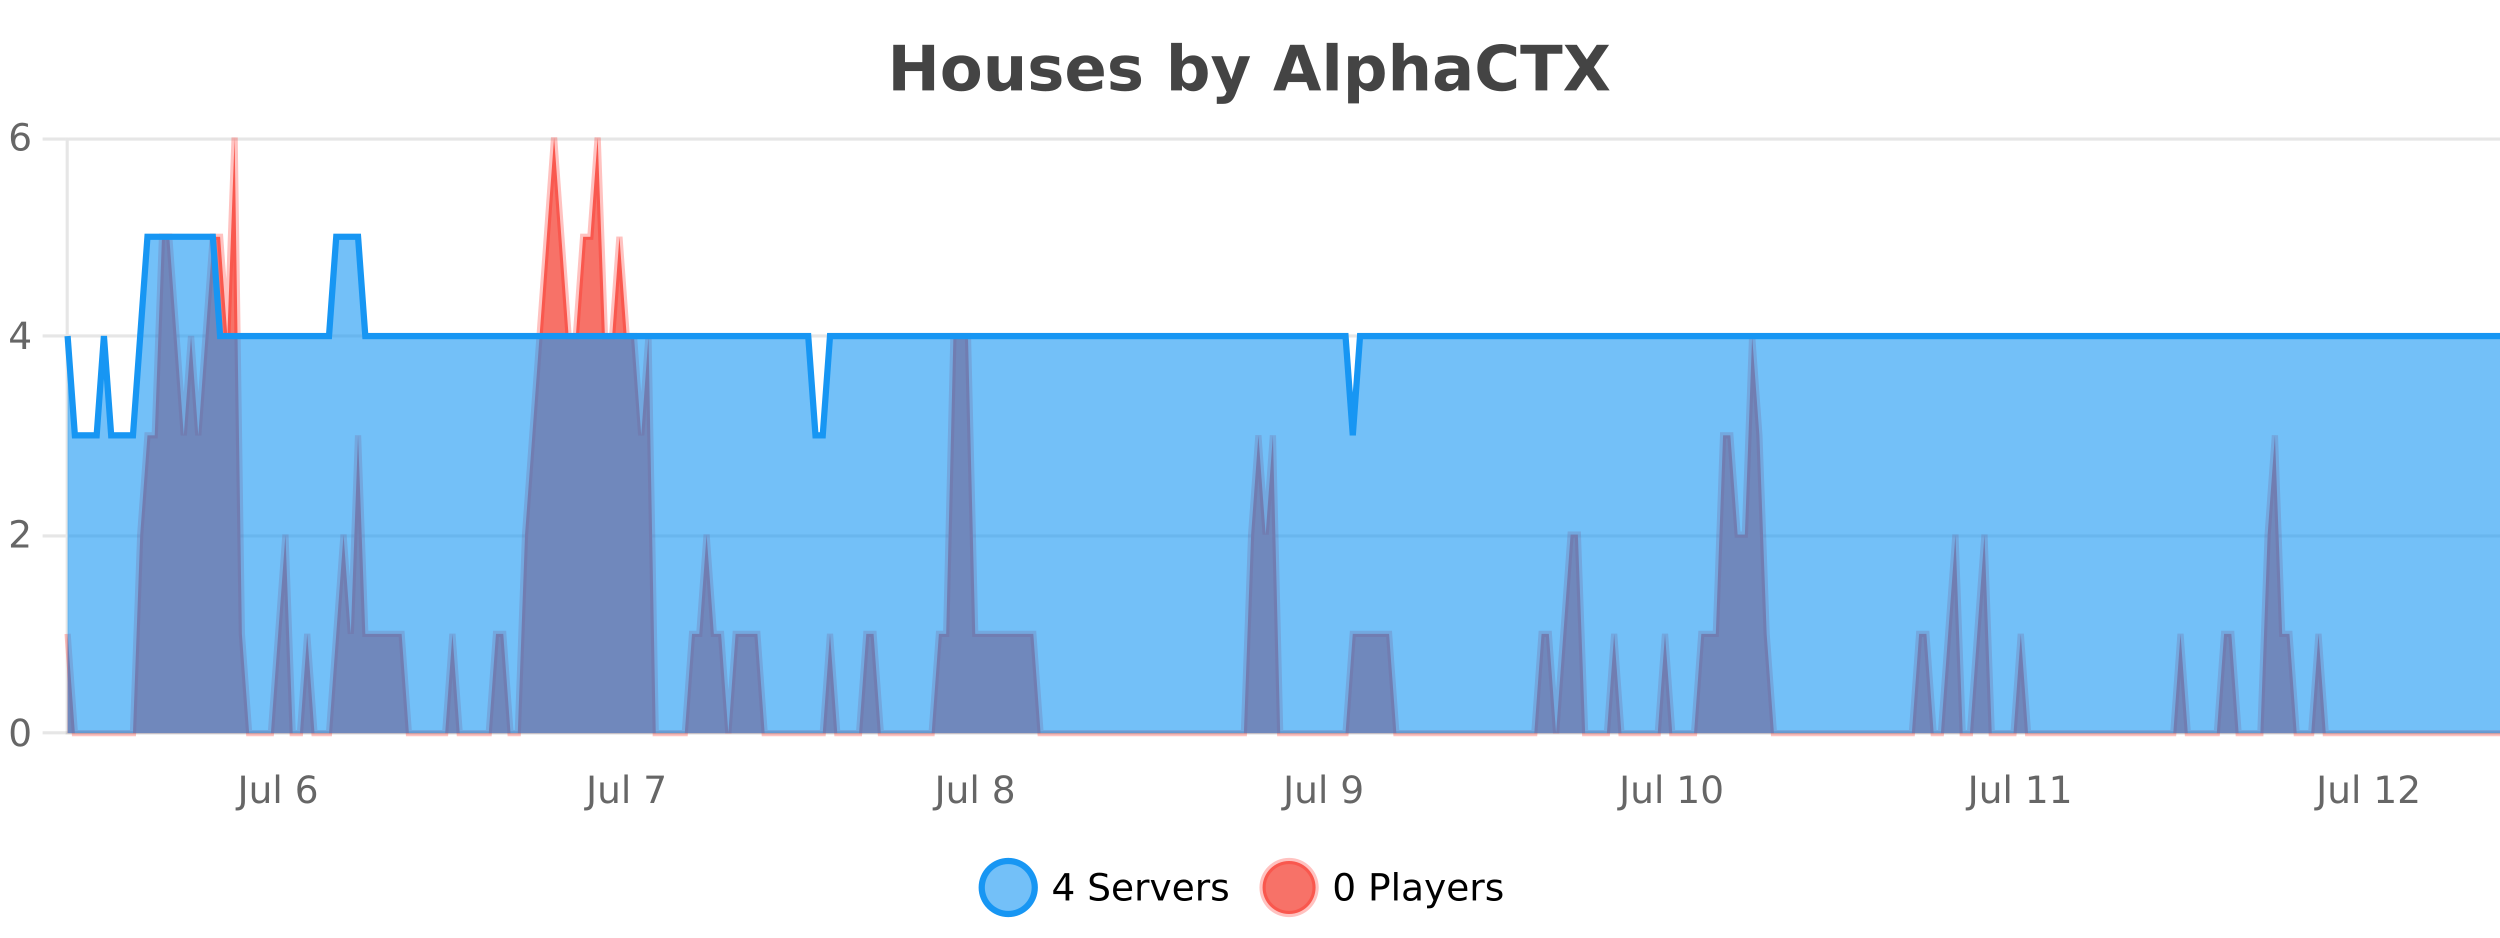 <?xml version="1.0" encoding="UTF-8"?>
<svg xmlns="http://www.w3.org/2000/svg" xmlns:xlink="http://www.w3.org/1999/xlink" width="800pt" height="300pt" viewBox="0 0 800 300" version="1.1">
<defs>
<clipPath id="clip1">
  <path d="M 285 263 L 360 263 L 360 300 L 285 300 Z M 285 263 "/>
</clipPath>
<clipPath id="clip2">
  <path d="M 375 263 L 450 263 L 450 300 L 375 300 Z M 375 263 "/>
</clipPath>
<clipPath id="clip3">
  <path d="M 21.633 44 L 800 44 L 800 234.602 L 21.633 234.602 Z M 21.633 44 "/>
</clipPath>
<clipPath id="clip4">
  <path d="M 20.633 43 L 800 43 L 800 235.602 L 20.633 235.602 Z M 20.633 43 "/>
</clipPath>
<clipPath id="clip5">
  <path d="M 21.633 75 L 800 75 L 800 234.602 L 21.633 234.602 Z M 21.633 75 "/>
</clipPath>
<clipPath id="clip6">
  <path d="M 20.633 47 L 800 47 L 800 168 L 20.633 168 Z M 20.633 47 "/>
</clipPath>
</defs>
<g id="surface2910921">
<rect x="0" y="0" width="800" height="300" style="fill:rgb(100%,100%,100%);fill-opacity:1;stroke:none;"/>
<path style="fill:none;stroke-width:1;stroke-linecap:butt;stroke-linejoin:miter;stroke:rgb(0%,0%,0%);stroke-opacity:0.098;stroke-miterlimit:10;" d="M 22 234.5 L 800 234.5 "/>
<path style="fill:none;stroke-width:1;stroke-linecap:butt;stroke-linejoin:miter;stroke:rgb(0%,0%,0%);stroke-opacity:0.098;stroke-miterlimit:10;" d="M 13.633 234.5 L 21 234.5 "/>
<path style="fill:none;stroke-width:1;stroke-linecap:butt;stroke-linejoin:miter;stroke:rgb(0%,0%,0%);stroke-opacity:0.098;stroke-miterlimit:10;" d="M 22 171.5 L 800 171.5 "/>
<path style="fill:none;stroke-width:1;stroke-linecap:butt;stroke-linejoin:miter;stroke:rgb(0%,0%,0%);stroke-opacity:0.098;stroke-miterlimit:10;" d="M 13.633 171.5 L 21 171.5 "/>
<path style="fill:none;stroke-width:1;stroke-linecap:butt;stroke-linejoin:miter;stroke:rgb(0%,0%,0%);stroke-opacity:0.098;stroke-miterlimit:10;" d="M 22 107.5 L 800 107.5 "/>
<path style="fill:none;stroke-width:1;stroke-linecap:butt;stroke-linejoin:miter;stroke:rgb(0%,0%,0%);stroke-opacity:0.098;stroke-miterlimit:10;" d="M 13.633 107.5 L 21 107.5 "/>
<path style="fill:none;stroke-width:1;stroke-linecap:butt;stroke-linejoin:miter;stroke:rgb(0%,0%,0%);stroke-opacity:0.098;stroke-miterlimit:10;" d="M 22 44.5 L 800 44.5 "/>
<path style="fill:none;stroke-width:1;stroke-linecap:butt;stroke-linejoin:miter;stroke:rgb(0%,0%,0%);stroke-opacity:0.098;stroke-miterlimit:10;" d="M 13.633 44.5 L 21 44.5 "/>
<path style=" stroke:none;fill-rule:nonzero;fill:rgb(9.02%,58.824%,95.294%);fill-opacity:0.6;" d="M 331.121 284 C 331.121 288.688 327.324 292.484 322.637 292.484 C 317.953 292.484 314.152 288.688 314.152 284 C 314.152 279.312 317.953 275.516 322.637 275.516 C 327.324 275.516 331.121 279.312 331.121 284 Z M 331.121 284 "/>
<g clip-path="url(#clip1)" clip-rule="nonzero">
<path style="fill:none;stroke-width:2;stroke-linecap:butt;stroke-linejoin:miter;stroke:rgb(9.02%,58.824%,95.294%);stroke-opacity:1;stroke-miterlimit:10;" d="M 331.121 284 C 331.121 288.688 327.324 292.484 322.637 292.484 C 317.953 292.484 314.152 288.688 314.152 284 C 314.152 279.312 317.953 275.516 322.637 275.516 C 327.324 275.516 331.121 279.312 331.121 284 Z M 331.121 284 "/>
</g>
<path style=" stroke:none;fill-rule:nonzero;fill:rgb(0%,0%,0%);fill-opacity:1;" d="M 340.984 280.438 L 338 285.109 L 340.984 285.109 Z M 340.672 279.406 L 342.172 279.406 L 342.172 285.109 L 343.422 285.109 L 343.422 286.094 L 342.172 286.094 L 342.172 288.156 L 340.984 288.156 L 340.984 286.094 L 337.047 286.094 L 337.047 284.953 Z M 354.32 279.688 L 354.32 280.844 C 353.871 280.637 353.445 280.48 353.039 280.375 C 352.641 280.262 352.262 280.203 351.898 280.203 C 351.25 280.203 350.75 280.328 350.398 280.578 C 350.055 280.828 349.883 281.188 349.883 281.656 C 349.883 282.043 349.996 282.336 350.227 282.531 C 350.453 282.73 350.898 282.887 351.555 283 L 352.258 283.156 C 353.141 283.324 353.793 283.621 354.211 284.047 C 354.637 284.465 354.852 285.027 354.852 285.734 C 354.852 286.59 354.562 287.234 353.992 287.672 C 353.43 288.109 352.594 288.328 351.492 288.328 C 351.086 288.328 350.648 288.281 350.18 288.188 C 349.711 288.094 349.227 287.953 348.727 287.766 L 348.727 286.547 C 349.203 286.82 349.672 287.023 350.133 287.156 C 350.602 287.293 351.055 287.359 351.492 287.359 C 352.168 287.359 352.688 287.23 353.055 286.969 C 353.43 286.699 353.617 286.32 353.617 285.828 C 353.617 285.402 353.48 285.07 353.211 284.828 C 352.949 284.578 352.516 284.398 351.914 284.281 L 351.195 284.141 C 350.309 283.965 349.668 283.688 349.273 283.312 C 348.887 282.938 348.695 282.418 348.695 281.75 C 348.695 280.969 348.965 280.359 349.508 279.922 C 350.047 279.477 350.797 279.25 351.758 279.25 C 352.172 279.25 352.59 279.289 353.008 279.359 C 353.434 279.434 353.871 279.543 354.32 279.688 Z M 362.266 284.609 L 362.266 285.125 L 357.297 285.125 C 357.348 285.875 357.57 286.445 357.969 286.828 C 358.375 287.215 358.93 287.406 359.641 287.406 C 360.055 287.406 360.457 287.359 360.844 287.266 C 361.238 287.164 361.629 287.008 362.016 286.797 L 362.016 287.828 C 361.617 287.984 361.219 288.105 360.812 288.188 C 360.406 288.281 359.992 288.328 359.578 288.328 C 358.535 288.328 357.707 288.027 357.094 287.422 C 356.477 286.809 356.172 285.98 356.172 284.938 C 356.172 283.867 356.461 283.016 357.047 282.391 C 357.629 281.758 358.41 281.438 359.391 281.438 C 360.273 281.438 360.973 281.727 361.484 282.297 C 362.004 282.859 362.266 283.633 362.266 284.609 Z M 361.188 284.281 C 361.176 283.699 361.008 283.23 360.688 282.875 C 360.363 282.523 359.938 282.344 359.406 282.344 C 358.801 282.344 358.316 282.516 357.953 282.859 C 357.598 283.203 357.395 283.684 357.344 284.297 Z M 367.836 282.594 C 367.711 282.531 367.574 282.484 367.43 282.453 C 367.293 282.414 367.137 282.391 366.961 282.391 C 366.355 282.391 365.887 282.59 365.555 282.984 C 365.23 283.383 365.07 283.953 365.07 284.703 L 365.07 288.156 L 363.992 288.156 L 363.992 281.594 L 365.07 281.594 L 365.07 282.609 C 365.297 282.215 365.594 281.922 365.961 281.734 C 366.324 281.539 366.766 281.438 367.289 281.438 C 367.359 281.438 367.438 281.445 367.523 281.453 C 367.617 281.465 367.715 281.48 367.82 281.5 Z M 368.195 281.594 L 369.336 281.594 L 371.383 287.094 L 373.445 281.594 L 374.586 281.594 L 372.117 288.156 L 370.648 288.156 Z M 381.688 284.609 L 381.688 285.125 L 376.719 285.125 C 376.77 285.875 376.992 286.445 377.391 286.828 C 377.797 287.215 378.352 287.406 379.062 287.406 C 379.477 287.406 379.879 287.359 380.266 287.266 C 380.66 287.164 381.051 287.008 381.438 286.797 L 381.438 287.828 C 381.039 287.984 380.641 288.105 380.234 288.188 C 379.828 288.281 379.414 288.328 379 288.328 C 377.957 288.328 377.129 288.027 376.516 287.422 C 375.898 286.809 375.594 285.98 375.594 284.938 C 375.594 283.867 375.883 283.016 376.469 282.391 C 377.051 281.758 377.832 281.438 378.812 281.438 C 379.695 281.438 380.395 281.727 380.906 282.297 C 381.426 282.859 381.688 283.633 381.688 284.609 Z M 380.609 284.281 C 380.598 283.699 380.43 283.23 380.109 282.875 C 379.785 282.523 379.359 282.344 378.828 282.344 C 378.223 282.344 377.738 282.516 377.375 282.859 C 377.02 283.203 376.816 283.684 376.766 284.297 Z M 387.258 282.594 C 387.133 282.531 386.996 282.484 386.852 282.453 C 386.715 282.414 386.559 282.391 386.383 282.391 C 385.777 282.391 385.309 282.59 384.977 282.984 C 384.652 283.383 384.492 283.953 384.492 284.703 L 384.492 288.156 L 383.414 288.156 L 383.414 281.594 L 384.492 281.594 L 384.492 282.609 C 384.719 282.215 385.016 281.922 385.383 281.734 C 385.746 281.539 386.188 281.438 386.711 281.438 C 386.781 281.438 386.859 281.445 386.945 281.453 C 387.039 281.465 387.137 281.48 387.242 281.5 Z M 392.562 281.781 L 392.562 282.812 C 392.258 282.656 391.941 282.543 391.609 282.469 C 391.285 282.387 390.945 282.344 390.594 282.344 C 390.062 282.344 389.66 282.43 389.391 282.594 C 389.117 282.75 388.984 282.996 388.984 283.328 C 388.984 283.578 389.078 283.777 389.266 283.922 C 389.461 284.059 389.852 284.188 390.438 284.312 L 390.797 284.406 C 391.566 284.562 392.113 284.793 392.438 285.094 C 392.758 285.398 392.922 285.812 392.922 286.344 C 392.922 286.961 392.676 287.445 392.188 287.797 C 391.707 288.152 391.047 288.328 390.203 288.328 C 389.848 288.328 389.477 288.289 389.094 288.219 C 388.719 288.156 388.32 288.059 387.906 287.922 L 387.906 286.797 C 388.301 287.008 388.691 287.164 389.078 287.266 C 389.461 287.371 389.848 287.422 390.234 287.422 C 390.734 287.422 391.117 287.34 391.391 287.172 C 391.672 286.996 391.812 286.746 391.812 286.422 C 391.812 286.133 391.711 285.906 391.516 285.75 C 391.316 285.594 390.883 285.445 390.219 285.297 L 389.844 285.219 C 389.176 285.074 388.691 284.855 388.391 284.562 C 388.098 284.273 387.953 283.875 387.953 283.375 C 387.953 282.75 388.172 282.273 388.609 281.938 C 389.047 281.605 389.664 281.438 390.469 281.438 C 390.863 281.438 391.238 281.469 391.594 281.531 C 391.945 281.586 392.27 281.668 392.562 281.781 Z M 332.637 277.016 "/>
<path style=" stroke:none;fill-rule:nonzero;fill:rgb(96.863%,44.706%,40.784%);fill-opacity:1;" d="M 420.988 284 C 420.988 288.688 417.191 292.484 412.504 292.484 C 407.82 292.484 404.02 288.688 404.02 284 C 404.02 279.312 407.82 275.516 412.504 275.516 C 417.191 275.516 420.988 279.312 420.988 284 Z M 420.988 284 "/>
<g clip-path="url(#clip2)" clip-rule="nonzero">
<path style="fill:none;stroke-width:2;stroke-linecap:butt;stroke-linejoin:miter;stroke:rgb(100%,4.706%,0%);stroke-opacity:0.247;stroke-miterlimit:10;" d="M 420.988 284 C 420.988 288.688 417.191 292.484 412.504 292.484 C 407.82 292.484 404.02 288.688 404.02 284 C 404.02 279.312 407.82 275.516 412.504 275.516 C 417.191 275.516 420.988 279.312 420.988 284 Z M 420.988 284 "/>
</g>
<path style=" stroke:none;fill-rule:nonzero;fill:rgb(0%,0%,0%);fill-opacity:1;" d="M 430.133 280.188 C 429.527 280.188 429.07 280.492 428.758 281.094 C 428.453 281.688 428.305 282.59 428.305 283.797 C 428.305 284.996 428.453 285.898 428.758 286.5 C 429.07 287.094 429.527 287.391 430.133 287.391 C 430.746 287.391 431.203 287.094 431.508 286.5 C 431.82 285.898 431.977 284.996 431.977 283.797 C 431.977 282.59 431.82 281.688 431.508 281.094 C 431.203 280.492 430.746 280.188 430.133 280.188 Z M 430.133 279.25 C 431.109 279.25 431.859 279.641 432.383 280.422 C 432.902 281.195 433.164 282.32 433.164 283.797 C 433.164 285.266 432.902 286.391 432.383 287.172 C 431.859 287.945 431.109 288.328 430.133 288.328 C 429.152 288.328 428.402 287.945 427.883 287.172 C 427.371 286.391 427.117 285.266 427.117 283.797 C 427.117 282.32 427.371 281.195 427.883 280.422 C 428.402 279.641 429.152 279.25 430.133 279.25 Z M 440.125 280.375 L 440.125 283.672 L 441.609 283.672 C 442.16 283.672 442.586 283.531 442.891 283.25 C 443.191 282.961 443.344 282.547 443.344 282.016 C 443.344 281.496 443.191 281.094 442.891 280.812 C 442.586 280.523 442.16 280.375 441.609 280.375 Z M 438.938 279.406 L 441.609 279.406 C 442.598 279.406 443.344 279.633 443.844 280.078 C 444.344 280.516 444.594 281.164 444.594 282.016 C 444.594 282.883 444.344 283.539 443.844 283.984 C 443.344 284.422 442.598 284.641 441.609 284.641 L 440.125 284.641 L 440.125 288.156 L 438.938 288.156 Z M 446.129 279.031 L 447.207 279.031 L 447.207 288.156 L 446.129 288.156 Z M 452.445 284.859 C 451.578 284.859 450.977 284.961 450.633 285.156 C 450.297 285.355 450.133 285.695 450.133 286.172 C 450.133 286.559 450.258 286.867 450.508 287.094 C 450.766 287.312 451.109 287.422 451.539 287.422 C 452.141 287.422 452.621 287.215 452.977 286.797 C 453.34 286.371 453.523 285.805 453.523 285.094 L 453.523 284.859 Z M 454.602 284.406 L 454.602 288.156 L 453.523 288.156 L 453.523 287.156 C 453.273 287.555 452.965 287.852 452.602 288.047 C 452.234 288.234 451.789 288.328 451.258 288.328 C 450.578 288.328 450.043 288.141 449.648 287.766 C 449.25 287.383 449.055 286.875 449.055 286.25 C 449.055 285.512 449.297 284.953 449.789 284.578 C 450.289 284.203 451.027 284.016 452.008 284.016 L 453.523 284.016 L 453.523 283.906 C 453.523 283.406 453.355 283.023 453.023 282.75 C 452.699 282.48 452.246 282.344 451.664 282.344 C 451.289 282.344 450.918 282.391 450.555 282.484 C 450.199 282.578 449.859 282.715 449.539 282.891 L 449.539 281.891 C 449.934 281.734 450.312 281.621 450.68 281.547 C 451.055 281.477 451.418 281.438 451.773 281.438 C 452.719 281.438 453.43 281.684 453.898 282.172 C 454.367 282.664 454.602 283.406 454.602 284.406 Z M 459.551 288.766 C 459.246 289.547 458.949 290.055 458.66 290.297 C 458.367 290.535 457.98 290.656 457.504 290.656 L 456.645 290.656 L 456.645 289.75 L 457.27 289.75 C 457.57 289.75 457.801 289.676 457.957 289.531 C 458.121 289.395 458.305 289.066 458.504 288.547 L 458.707 288.047 L 456.051 281.594 L 457.191 281.594 L 459.238 286.719 L 461.301 281.594 L 462.441 281.594 Z M 469.543 284.609 L 469.543 285.125 L 464.574 285.125 C 464.625 285.875 464.848 286.445 465.246 286.828 C 465.652 287.215 466.207 287.406 466.918 287.406 C 467.332 287.406 467.734 287.359 468.121 287.266 C 468.516 287.164 468.906 287.008 469.293 286.797 L 469.293 287.828 C 468.895 287.984 468.496 288.105 468.09 288.188 C 467.684 288.281 467.27 288.328 466.855 288.328 C 465.812 288.328 464.984 288.027 464.371 287.422 C 463.754 286.809 463.449 285.98 463.449 284.938 C 463.449 283.867 463.738 283.016 464.324 282.391 C 464.906 281.758 465.688 281.438 466.668 281.438 C 467.551 281.438 468.25 281.727 468.762 282.297 C 469.281 282.859 469.543 283.633 469.543 284.609 Z M 468.465 284.281 C 468.453 283.699 468.285 283.23 467.965 282.875 C 467.641 282.523 467.215 282.344 466.684 282.344 C 466.078 282.344 465.594 282.516 465.23 282.859 C 464.875 283.203 464.672 283.684 464.621 284.297 Z M 475.113 282.594 C 474.988 282.531 474.852 282.484 474.707 282.453 C 474.57 282.414 474.414 282.391 474.238 282.391 C 473.633 282.391 473.164 282.59 472.832 282.984 C 472.508 283.383 472.348 283.953 472.348 284.703 L 472.348 288.156 L 471.27 288.156 L 471.27 281.594 L 472.348 281.594 L 472.348 282.609 C 472.574 282.215 472.871 281.922 473.238 281.734 C 473.602 281.539 474.043 281.438 474.566 281.438 C 474.637 281.438 474.715 281.445 474.801 281.453 C 474.895 281.465 474.992 281.48 475.098 281.5 Z M 480.422 281.781 L 480.422 282.812 C 480.117 282.656 479.801 282.543 479.469 282.469 C 479.145 282.387 478.805 282.344 478.453 282.344 C 477.922 282.344 477.52 282.43 477.25 282.594 C 476.977 282.75 476.844 282.996 476.844 283.328 C 476.844 283.578 476.938 283.777 477.125 283.922 C 477.32 284.059 477.711 284.188 478.297 284.312 L 478.656 284.406 C 479.426 284.562 479.973 284.793 480.297 285.094 C 480.617 285.398 480.781 285.812 480.781 286.344 C 480.781 286.961 480.535 287.445 480.047 287.797 C 479.566 288.152 478.906 288.328 478.062 288.328 C 477.707 288.328 477.336 288.289 476.953 288.219 C 476.578 288.156 476.18 288.059 475.766 287.922 L 475.766 286.797 C 476.16 287.008 476.551 287.164 476.938 287.266 C 477.32 287.371 477.707 287.422 478.094 287.422 C 478.594 287.422 478.977 287.34 479.25 287.172 C 479.531 286.996 479.672 286.746 479.672 286.422 C 479.672 286.133 479.57 285.906 479.375 285.75 C 479.176 285.594 478.742 285.445 478.078 285.297 L 477.703 285.219 C 477.035 285.074 476.551 284.855 476.25 284.562 C 475.957 284.273 475.812 283.875 475.812 283.375 C 475.812 282.75 476.031 282.273 476.469 281.938 C 476.906 281.605 477.523 281.438 478.328 281.438 C 478.723 281.438 479.098 281.469 479.453 281.531 C 479.805 281.586 480.129 281.668 480.422 281.781 Z M 422.504 277.016 "/>
<path style=" stroke:none;fill-rule:nonzero;fill:rgb(26.667%,26.667%,26.667%);fill-opacity:1;" d="M 285.844 14.344 L 289.594 14.344 L 289.594 19.891 L 295.141 19.891 L 295.141 14.344 L 298.906 14.344 L 298.906 28.922 L 295.141 28.922 L 295.141 22.734 L 289.594 22.734 L 289.594 28.922 L 285.844 28.922 Z M 307.629 20.219 C 306.848 20.219 306.254 20.5 305.848 21.062 C 305.441 21.617 305.238 22.418 305.238 23.469 C 305.238 24.512 305.441 25.312 305.848 25.875 C 306.254 26.43 306.848 26.703 307.629 26.703 C 308.387 26.703 308.965 26.43 309.363 25.875 C 309.77 25.312 309.973 24.512 309.973 23.469 C 309.973 22.418 309.77 21.617 309.363 21.062 C 308.965 20.5 308.387 20.219 307.629 20.219 Z M 307.629 17.719 C 309.504 17.719 310.965 18.23 312.02 19.25 C 313.082 20.262 313.613 21.668 313.613 23.469 C 313.613 25.262 313.082 26.668 312.02 27.688 C 310.965 28.699 309.504 29.203 307.629 29.203 C 305.73 29.203 304.254 28.699 303.191 27.688 C 302.129 26.668 301.598 25.262 301.598 23.469 C 301.598 21.668 302.129 20.262 303.191 19.25 C 304.254 18.23 305.73 17.719 307.629 17.719 Z M 316.039 24.656 L 316.039 17.984 L 319.555 17.984 L 319.555 19.078 C 319.555 19.672 319.547 20.418 319.539 21.312 C 319.539 22.211 319.539 22.805 319.539 23.094 C 319.539 23.98 319.559 24.617 319.602 25 C 319.652 25.387 319.73 25.668 319.836 25.844 C 319.98 26.074 320.168 26.25 320.398 26.375 C 320.625 26.5 320.891 26.562 321.195 26.562 C 321.922 26.562 322.496 26.281 322.914 25.719 C 323.328 25.156 323.539 24.383 323.539 23.391 L 323.539 17.984 L 327.039 17.984 L 327.039 28.922 L 323.539 28.922 L 323.539 27.344 C 323.008 27.98 322.445 28.449 321.852 28.75 C 321.266 29.051 320.621 29.203 319.914 29.203 C 318.652 29.203 317.688 28.82 317.023 28.047 C 316.367 27.266 316.039 26.137 316.039 24.656 Z M 338.938 18.328 L 338.938 20.984 C 338.195 20.672 337.477 20.438 336.781 20.281 C 336.082 20.125 335.422 20.047 334.797 20.047 C 334.141 20.047 333.648 20.133 333.328 20.297 C 333.004 20.465 332.844 20.719 332.844 21.062 C 332.844 21.344 332.961 21.559 333.203 21.703 C 333.453 21.852 333.891 21.961 334.516 22.031 L 335.141 22.125 C 336.93 22.355 338.133 22.73 338.75 23.25 C 339.363 23.773 339.672 24.59 339.672 25.703 C 339.672 26.871 339.238 27.746 338.375 28.328 C 337.52 28.914 336.242 29.203 334.547 29.203 C 333.816 29.203 333.066 29.145 332.297 29.031 C 331.523 28.918 330.734 28.746 329.922 28.516 L 329.922 25.859 C 330.617 26.203 331.332 26.461 332.062 26.625 C 332.789 26.793 333.535 26.875 334.297 26.875 C 334.984 26.875 335.5 26.781 335.844 26.594 C 336.188 26.406 336.359 26.125 336.359 25.75 C 336.359 25.438 336.238 25.211 336 25.062 C 335.758 24.906 335.285 24.789 334.578 24.703 L 333.969 24.625 C 332.406 24.43 331.312 24.07 330.688 23.547 C 330.062 23.016 329.75 22.215 329.75 21.141 C 329.75 19.984 330.145 19.125 330.938 18.562 C 331.738 18 332.957 17.719 334.594 17.719 C 335.238 17.719 335.914 17.773 336.625 17.875 C 337.332 17.969 338.102 18.121 338.938 18.328 Z M 353.215 23.422 L 353.215 24.422 L 345.043 24.422 C 345.125 25.246 345.422 25.859 345.934 26.266 C 346.441 26.672 347.152 26.875 348.059 26.875 C 348.797 26.875 349.551 26.766 350.324 26.547 C 351.094 26.328 351.887 26 352.699 25.562 L 352.699 28.25 C 351.875 28.562 351.047 28.797 350.215 28.953 C 349.391 29.117 348.566 29.203 347.746 29.203 C 345.766 29.203 344.223 28.703 343.121 27.703 C 342.027 26.695 341.48 25.281 341.48 23.469 C 341.48 21.68 342.016 20.273 343.09 19.25 C 344.172 18.23 345.656 17.719 347.543 17.719 C 349.262 17.719 350.637 18.242 351.668 19.281 C 352.699 20.312 353.215 21.695 353.215 23.422 Z M 349.621 22.266 C 349.621 21.602 349.426 21.062 349.043 20.656 C 348.656 20.25 348.152 20.047 347.527 20.047 C 346.848 20.047 346.297 20.242 345.871 20.625 C 345.453 21 345.191 21.547 345.09 22.266 Z M 364.406 18.328 L 364.406 20.984 C 363.664 20.672 362.945 20.438 362.25 20.281 C 361.551 20.125 360.891 20.047 360.266 20.047 C 359.609 20.047 359.117 20.133 358.797 20.297 C 358.473 20.465 358.312 20.719 358.312 21.062 C 358.312 21.344 358.43 21.559 358.672 21.703 C 358.922 21.852 359.359 21.961 359.984 22.031 L 360.609 22.125 C 362.398 22.355 363.602 22.73 364.219 23.25 C 364.832 23.773 365.141 24.59 365.141 25.703 C 365.141 26.871 364.707 27.746 363.844 28.328 C 362.988 28.914 361.711 29.203 360.016 29.203 C 359.285 29.203 358.535 29.145 357.766 29.031 C 356.992 28.918 356.203 28.746 355.391 28.516 L 355.391 25.859 C 356.086 26.203 356.801 26.461 357.531 26.625 C 358.258 26.793 359.004 26.875 359.766 26.875 C 360.453 26.875 360.969 26.781 361.312 26.594 C 361.656 26.406 361.828 26.125 361.828 25.75 C 361.828 25.438 361.707 25.211 361.469 25.062 C 361.227 24.906 360.754 24.789 360.047 24.703 L 359.438 24.625 C 357.875 24.43 356.781 24.07 356.156 23.547 C 355.531 23.016 355.219 22.215 355.219 21.141 C 355.219 19.984 355.613 19.125 356.406 18.562 C 357.207 18 358.426 17.719 360.062 17.719 C 360.707 17.719 361.383 17.773 362.094 17.875 C 362.801 17.969 363.57 18.121 364.406 18.328 Z M 380.555 26.672 C 381.305 26.672 381.875 26.402 382.273 25.859 C 382.668 25.309 382.867 24.512 382.867 23.469 C 382.867 22.43 382.668 21.637 382.273 21.094 C 381.875 20.543 381.305 20.266 380.555 20.266 C 379.805 20.266 379.227 20.543 378.82 21.094 C 378.422 21.637 378.227 22.43 378.227 23.469 C 378.227 24.5 378.422 25.293 378.82 25.844 C 379.227 26.398 379.805 26.672 380.555 26.672 Z M 378.227 19.578 C 378.715 18.945 379.25 18.477 379.836 18.172 C 380.418 17.871 381.09 17.719 381.852 17.719 C 383.203 17.719 384.312 18.258 385.18 19.328 C 386.043 20.402 386.477 21.781 386.477 23.469 C 386.477 25.148 386.043 26.523 385.18 27.594 C 384.312 28.668 383.203 29.203 381.852 29.203 C 381.09 29.203 380.418 29.051 379.836 28.75 C 379.25 28.449 378.715 27.98 378.227 27.344 L 378.227 28.922 L 374.742 28.922 L 374.742 13.719 L 378.227 13.719 Z M 387.617 17.984 L 391.102 17.984 L 394.055 25.406 L 396.555 17.984 L 400.039 17.984 L 395.445 29.953 C 394.984 31.172 394.445 32.02 393.82 32.5 C 393.203 32.988 392.398 33.234 391.398 33.234 L 389.367 33.234 L 389.367 30.938 L 390.461 30.938 C 391.055 30.938 391.484 30.844 391.758 30.656 C 392.027 30.469 392.234 30.129 392.383 29.641 L 392.492 29.344 Z M 418.055 26.266 L 412.18 26.266 L 411.242 28.922 L 407.461 28.922 L 412.867 14.344 L 417.352 14.344 L 422.742 28.922 L 418.977 28.922 Z M 413.117 23.562 L 417.102 23.562 L 415.117 17.766 Z M 424.535 13.719 L 428.02 13.719 L 428.02 28.922 L 424.535 28.922 Z M 434.875 27.344 L 434.875 33.078 L 431.391 33.078 L 431.391 17.984 L 434.875 17.984 L 434.875 19.578 C 435.363 18.945 435.898 18.477 436.484 18.172 C 437.066 17.871 437.738 17.719 438.5 17.719 C 439.852 17.719 440.961 18.258 441.828 19.328 C 442.691 20.402 443.125 21.781 443.125 23.469 C 443.125 25.148 442.691 26.523 441.828 27.594 C 440.961 28.668 439.852 29.203 438.5 29.203 C 437.738 29.203 437.066 29.051 436.484 28.75 C 435.898 28.449 435.363 27.98 434.875 27.344 Z M 437.203 20.266 C 436.453 20.266 435.875 20.543 435.469 21.094 C 435.07 21.637 434.875 22.43 434.875 23.469 C 434.875 24.5 435.07 25.293 435.469 25.844 C 435.875 26.398 436.453 26.672 437.203 26.672 C 437.953 26.672 438.523 26.402 438.922 25.859 C 439.316 25.309 439.516 24.512 439.516 23.469 C 439.516 22.43 439.316 21.637 438.922 21.094 C 438.523 20.543 437.953 20.266 437.203 20.266 Z M 456.691 22.266 L 456.691 28.922 L 453.176 28.922 L 453.176 23.844 C 453.176 22.887 453.152 22.23 453.113 21.875 C 453.07 21.512 452.996 21.246 452.895 21.078 C 452.758 20.852 452.57 20.672 452.332 20.547 C 452.102 20.422 451.836 20.359 451.535 20.359 C 450.805 20.359 450.23 20.641 449.816 21.203 C 449.398 21.766 449.191 22.547 449.191 23.547 L 449.191 28.922 L 445.707 28.922 L 445.707 13.719 L 449.191 13.719 L 449.191 19.578 C 449.723 18.945 450.285 18.477 450.879 18.172 C 451.473 17.871 452.121 17.719 452.832 17.719 C 454.102 17.719 455.059 18.109 455.707 18.891 C 456.363 19.664 456.691 20.789 456.691 22.266 Z M 464.836 24 C 464.105 24 463.559 24.125 463.195 24.375 C 462.828 24.617 462.648 24.98 462.648 25.469 C 462.648 25.906 462.793 26.25 463.086 26.5 C 463.387 26.75 463.797 26.875 464.32 26.875 C 464.977 26.875 465.527 26.641 465.977 26.172 C 466.434 25.703 466.664 25.117 466.664 24.406 L 466.664 24 Z M 470.18 22.688 L 470.18 28.922 L 466.664 28.922 L 466.664 27.297 C 466.195 27.965 465.664 28.449 465.07 28.75 C 464.484 29.051 463.773 29.203 462.93 29.203 C 461.805 29.203 460.887 28.875 460.18 28.219 C 459.469 27.555 459.117 26.695 459.117 25.641 C 459.117 24.359 459.555 23.422 460.43 22.828 C 461.312 22.227 462.703 21.922 464.602 21.922 L 466.664 21.922 L 466.664 21.641 C 466.664 21.09 466.445 20.688 466.008 20.438 C 465.57 20.18 464.887 20.047 463.961 20.047 C 463.211 20.047 462.512 20.125 461.867 20.281 C 461.219 20.43 460.621 20.648 460.07 20.938 L 460.07 18.281 C 460.82 18.094 461.57 17.953 462.32 17.859 C 463.078 17.766 463.84 17.719 464.602 17.719 C 466.57 17.719 467.992 18.109 468.867 18.891 C 469.742 19.664 470.18 20.93 470.18 22.688 Z M 485.16 28.125 C 484.461 28.48 483.738 28.746 482.988 28.922 C 482.246 29.109 481.465 29.203 480.645 29.203 C 478.215 29.203 476.293 28.527 474.879 27.172 C 473.461 25.809 472.754 23.965 472.754 21.641 C 472.754 19.32 473.461 17.48 474.879 16.125 C 476.293 14.762 478.215 14.078 480.645 14.078 C 481.465 14.078 482.246 14.172 482.988 14.359 C 483.738 14.539 484.461 14.805 485.16 15.156 L 485.16 18.172 C 484.461 17.703 483.773 17.359 483.098 17.141 C 482.418 16.914 481.707 16.797 480.957 16.797 C 479.613 16.797 478.555 17.23 477.785 18.094 C 477.023 18.949 476.645 20.133 476.645 21.641 C 476.645 23.152 477.023 24.34 477.785 25.203 C 478.555 26.059 479.613 26.484 480.957 26.484 C 481.707 26.484 482.418 26.375 483.098 26.156 C 483.773 25.93 484.461 25.578 485.16 25.109 Z M 486.523 14.344 L 499.961 14.344 L 499.961 17.188 L 495.133 17.188 L 495.133 28.922 L 491.367 28.922 L 491.367 17.188 L 486.523 17.188 Z M 510.043 21.484 L 515.09 28.922 L 511.184 28.922 L 507.777 23.938 L 504.387 28.922 L 500.449 28.922 L 505.512 21.484 L 500.652 14.344 L 504.574 14.344 L 507.777 19.031 L 510.949 14.344 L 514.902 14.344 Z M 284 10.359 "/>
<path style="fill:none;stroke-width:1;stroke-linecap:butt;stroke-linejoin:miter;stroke:rgb(0%,0%,0%);stroke-opacity:0.098;stroke-miterlimit:10;" d="M 21 234.5 L 801 234.5 "/>
<path style=" stroke:none;fill-rule:nonzero;fill:rgb(40%,40%,40%);fill-opacity:1;" d="M 77.188 248.203 L 78.375 248.203 L 78.375 256.344 C 78.375 257.395 78.172 258.16 77.766 258.641 C 77.367 259.117 76.727 259.359 75.844 259.359 L 75.391 259.359 L 75.391 258.359 L 75.766 258.359 C 76.285 258.359 76.648 258.211 76.859 257.922 C 77.078 257.629 77.188 257.102 77.188 256.344 Z M 80.57 254.359 L 80.57 250.391 L 81.648 250.391 L 81.648 254.328 C 81.648 254.945 81.766 255.406 82.008 255.719 C 82.258 256.031 82.621 256.188 83.102 256.188 C 83.684 256.188 84.141 256.008 84.477 255.641 C 84.82 255.266 84.992 254.758 84.992 254.109 L 84.992 250.391 L 86.07 250.391 L 86.07 256.953 L 84.992 256.953 L 84.992 255.938 C 84.73 256.344 84.43 256.648 84.086 256.844 C 83.742 257.031 83.34 257.125 82.883 257.125 C 82.121 257.125 81.543 256.891 81.148 256.422 C 80.762 255.953 80.57 255.266 80.57 254.359 Z M 83.289 250.234 Z M 88.285 247.828 L 89.363 247.828 L 89.363 256.953 L 88.285 256.953 Z M 98.277 252.109 C 97.746 252.109 97.324 252.293 97.012 252.656 C 96.699 253.023 96.543 253.516 96.543 254.141 C 96.543 254.777 96.699 255.277 97.012 255.641 C 97.324 256.008 97.746 256.188 98.277 256.188 C 98.809 256.188 99.223 256.008 99.527 255.641 C 99.84 255.277 99.996 254.777 99.996 254.141 C 99.996 253.516 99.84 253.023 99.527 252.656 C 99.223 252.293 98.809 252.109 98.277 252.109 Z M 100.621 248.391 L 100.621 249.469 C 100.316 249.336 100.016 249.23 99.715 249.156 C 99.41 249.086 99.113 249.047 98.824 249.047 C 98.043 249.047 97.441 249.312 97.027 249.844 C 96.621 250.367 96.387 251.156 96.324 252.219 C 96.551 251.887 96.84 251.633 97.184 251.453 C 97.535 251.266 97.922 251.172 98.34 251.172 C 99.215 251.172 99.906 251.438 100.418 251.969 C 100.926 252.5 101.184 253.227 101.184 254.141 C 101.184 255.047 100.918 255.773 100.387 256.312 C 99.855 256.855 99.152 257.125 98.277 257.125 C 97.254 257.125 96.48 256.742 95.949 255.969 C 95.418 255.188 95.152 254.062 95.152 252.594 C 95.152 251.211 95.48 250.105 96.137 249.281 C 96.793 248.461 97.672 248.047 98.777 248.047 C 99.066 248.047 99.363 248.078 99.668 248.141 C 99.969 248.195 100.285 248.277 100.621 248.391 Z M 76.016 245.816 "/>
<path style=" stroke:none;fill-rule:nonzero;fill:rgb(40%,40%,40%);fill-opacity:1;" d="M 188.715 248.203 L 189.902 248.203 L 189.902 256.344 C 189.902 257.395 189.699 258.16 189.293 258.641 C 188.895 259.117 188.254 259.359 187.371 259.359 L 186.918 259.359 L 186.918 258.359 L 187.293 258.359 C 187.812 258.359 188.176 258.211 188.387 257.922 C 188.605 257.629 188.715 257.102 188.715 256.344 Z M 192.098 254.359 L 192.098 250.391 L 193.176 250.391 L 193.176 254.328 C 193.176 254.945 193.293 255.406 193.535 255.719 C 193.785 256.031 194.148 256.188 194.629 256.188 C 195.211 256.188 195.668 256.008 196.004 255.641 C 196.348 255.266 196.52 254.758 196.52 254.109 L 196.52 250.391 L 197.598 250.391 L 197.598 256.953 L 196.52 256.953 L 196.52 255.938 C 196.258 256.344 195.957 256.648 195.613 256.844 C 195.27 257.031 194.867 257.125 194.41 257.125 C 193.648 257.125 193.07 256.891 192.676 256.422 C 192.289 255.953 192.098 255.266 192.098 254.359 Z M 194.816 250.234 Z M 199.812 247.828 L 200.891 247.828 L 200.891 256.953 L 199.812 256.953 Z M 206.82 248.203 L 212.445 248.203 L 212.445 248.703 L 209.273 256.953 L 208.039 256.953 L 211.023 249.203 L 206.82 249.203 Z M 187.543 245.816 "/>
<path style=" stroke:none;fill-rule:nonzero;fill:rgb(40%,40%,40%);fill-opacity:1;" d="M 300.242 248.203 L 301.43 248.203 L 301.43 256.344 C 301.43 257.395 301.227 258.16 300.82 258.641 C 300.422 259.117 299.781 259.359 298.898 259.359 L 298.445 259.359 L 298.445 258.359 L 298.82 258.359 C 299.34 258.359 299.703 258.211 299.914 257.922 C 300.133 257.629 300.242 257.102 300.242 256.344 Z M 303.625 254.359 L 303.625 250.391 L 304.703 250.391 L 304.703 254.328 C 304.703 254.945 304.82 255.406 305.062 255.719 C 305.312 256.031 305.676 256.188 306.156 256.188 C 306.738 256.188 307.195 256.008 307.531 255.641 C 307.875 255.266 308.047 254.758 308.047 254.109 L 308.047 250.391 L 309.125 250.391 L 309.125 256.953 L 308.047 256.953 L 308.047 255.938 C 307.785 256.344 307.484 256.648 307.141 256.844 C 306.797 257.031 306.395 257.125 305.938 257.125 C 305.176 257.125 304.598 256.891 304.203 256.422 C 303.816 255.953 303.625 255.266 303.625 254.359 Z M 306.344 250.234 Z M 311.34 247.828 L 312.418 247.828 L 312.418 256.953 L 311.34 256.953 Z M 321.176 252.797 C 320.613 252.797 320.168 252.949 319.848 253.25 C 319.523 253.555 319.363 253.965 319.363 254.484 C 319.363 255.016 319.523 255.434 319.848 255.734 C 320.168 256.039 320.613 256.188 321.176 256.188 C 321.738 256.188 322.18 256.039 322.504 255.734 C 322.824 255.434 322.988 255.016 322.988 254.484 C 322.988 253.965 322.824 253.555 322.504 253.25 C 322.191 252.949 321.746 252.797 321.176 252.797 Z M 319.988 252.297 C 319.488 252.172 319.09 251.938 318.801 251.594 C 318.52 251.242 318.379 250.812 318.379 250.312 C 318.379 249.617 318.629 249.062 319.129 248.656 C 319.629 248.25 320.309 248.047 321.176 248.047 C 322.051 248.047 322.73 248.25 323.223 248.656 C 323.723 249.062 323.973 249.617 323.973 250.312 C 323.973 250.812 323.832 251.242 323.551 251.594 C 323.27 251.938 322.871 252.172 322.363 252.297 C 322.934 252.434 323.379 252.695 323.691 253.078 C 324.012 253.465 324.176 253.934 324.176 254.484 C 324.176 255.34 323.914 255.996 323.395 256.453 C 322.883 256.902 322.145 257.125 321.176 257.125 C 320.215 257.125 319.477 256.902 318.957 256.453 C 318.434 255.996 318.176 255.34 318.176 254.484 C 318.176 253.934 318.336 253.465 318.66 253.078 C 318.98 252.695 319.426 252.434 319.988 252.297 Z M 319.566 250.422 C 319.566 250.883 319.707 251.234 319.988 251.484 C 320.27 251.734 320.664 251.859 321.176 251.859 C 321.684 251.859 322.082 251.734 322.363 251.484 C 322.652 251.234 322.801 250.883 322.801 250.422 C 322.801 249.977 322.652 249.625 322.363 249.375 C 322.082 249.117 321.684 248.984 321.176 248.984 C 320.664 248.984 320.27 249.117 319.988 249.375 C 319.707 249.625 319.566 249.977 319.566 250.422 Z M 299.07 245.816 "/>
<path style=" stroke:none;fill-rule:nonzero;fill:rgb(40%,40%,40%);fill-opacity:1;" d="M 411.77 248.203 L 412.957 248.203 L 412.957 256.344 C 412.957 257.395 412.754 258.16 412.348 258.641 C 411.949 259.117 411.309 259.359 410.426 259.359 L 409.973 259.359 L 409.973 258.359 L 410.348 258.359 C 410.867 258.359 411.23 258.211 411.441 257.922 C 411.66 257.629 411.77 257.102 411.77 256.344 Z M 415.152 254.359 L 415.152 250.391 L 416.23 250.391 L 416.23 254.328 C 416.23 254.945 416.348 255.406 416.59 255.719 C 416.84 256.031 417.203 256.188 417.684 256.188 C 418.266 256.188 418.723 256.008 419.059 255.641 C 419.402 255.266 419.574 254.758 419.574 254.109 L 419.574 250.391 L 420.652 250.391 L 420.652 256.953 L 419.574 256.953 L 419.574 255.938 C 419.312 256.344 419.012 256.648 418.668 256.844 C 418.324 257.031 417.922 257.125 417.465 257.125 C 416.703 257.125 416.125 256.891 415.73 256.422 C 415.344 255.953 415.152 255.266 415.152 254.359 Z M 417.871 250.234 Z M 422.867 247.828 L 423.945 247.828 L 423.945 256.953 L 422.867 256.953 Z M 430.203 256.766 L 430.203 255.688 C 430.504 255.836 430.805 255.945 431.109 256.016 C 431.41 256.09 431.711 256.125 432.016 256.125 C 432.797 256.125 433.391 255.867 433.797 255.344 C 434.211 254.812 434.445 254.012 434.5 252.938 C 434.281 253.281 433.992 253.543 433.641 253.719 C 433.297 253.898 432.91 253.984 432.484 253.984 C 431.609 253.984 430.914 253.727 430.406 253.203 C 429.895 252.672 429.641 251.945 429.641 251.016 C 429.641 250.121 429.906 249.402 430.438 248.859 C 430.969 248.32 431.676 248.047 432.562 248.047 C 433.57 248.047 434.344 248.438 434.875 249.219 C 435.414 249.992 435.688 251.117 435.688 252.594 C 435.688 253.969 435.359 255.07 434.703 255.891 C 434.047 256.715 433.164 257.125 432.062 257.125 C 431.758 257.125 431.457 257.094 431.156 257.031 C 430.852 256.977 430.535 256.891 430.203 256.766 Z M 432.562 253.062 C 433.094 253.062 433.516 252.883 433.828 252.516 C 434.141 252.152 434.297 251.652 434.297 251.016 C 434.297 250.391 434.141 249.898 433.828 249.531 C 433.516 249.168 433.094 248.984 432.562 248.984 C 432.031 248.984 431.609 249.168 431.297 249.531 C 430.992 249.898 430.844 250.391 430.844 251.016 C 430.844 251.652 430.992 252.152 431.297 252.516 C 431.609 252.883 432.031 253.062 432.562 253.062 Z M 410.598 245.816 "/>
<path style=" stroke:none;fill-rule:nonzero;fill:rgb(40%,40%,40%);fill-opacity:1;" d="M 519.297 248.203 L 520.484 248.203 L 520.484 256.344 C 520.484 257.395 520.281 258.16 519.875 258.641 C 519.477 259.117 518.836 259.359 517.953 259.359 L 517.5 259.359 L 517.5 258.359 L 517.875 258.359 C 518.395 258.359 518.758 258.211 518.969 257.922 C 519.188 257.629 519.297 257.102 519.297 256.344 Z M 522.68 254.359 L 522.68 250.391 L 523.758 250.391 L 523.758 254.328 C 523.758 254.945 523.875 255.406 524.117 255.719 C 524.367 256.031 524.73 256.188 525.211 256.188 C 525.793 256.188 526.25 256.008 526.586 255.641 C 526.93 255.266 527.102 254.758 527.102 254.109 L 527.102 250.391 L 528.18 250.391 L 528.18 256.953 L 527.102 256.953 L 527.102 255.938 C 526.84 256.344 526.539 256.648 526.195 256.844 C 525.852 257.031 525.449 257.125 524.992 257.125 C 524.23 257.125 523.652 256.891 523.258 256.422 C 522.871 255.953 522.68 255.266 522.68 254.359 Z M 525.398 250.234 Z M 530.395 247.828 L 531.473 247.828 L 531.473 256.953 L 530.395 256.953 Z M 537.902 255.953 L 539.84 255.953 L 539.84 249.281 L 537.73 249.703 L 537.73 248.625 L 539.824 248.203 L 541.012 248.203 L 541.012 255.953 L 542.949 255.953 L 542.949 256.953 L 537.902 256.953 Z M 547.867 248.984 C 547.262 248.984 546.805 249.289 546.492 249.891 C 546.188 250.484 546.039 251.387 546.039 252.594 C 546.039 253.793 546.188 254.695 546.492 255.297 C 546.805 255.891 547.262 256.188 547.867 256.188 C 548.48 256.188 548.938 255.891 549.242 255.297 C 549.555 254.695 549.711 253.793 549.711 252.594 C 549.711 251.387 549.555 250.484 549.242 249.891 C 548.938 249.289 548.48 248.984 547.867 248.984 Z M 547.867 248.047 C 548.844 248.047 549.594 248.438 550.117 249.219 C 550.637 249.992 550.898 251.117 550.898 252.594 C 550.898 254.062 550.637 255.188 550.117 255.969 C 549.594 256.742 548.844 257.125 547.867 257.125 C 546.887 257.125 546.137 256.742 545.617 255.969 C 545.105 255.188 544.852 254.062 544.852 252.594 C 544.852 251.117 545.105 249.992 545.617 249.219 C 546.137 248.438 546.887 248.047 547.867 248.047 Z M 518.125 245.816 "/>
<path style=" stroke:none;fill-rule:nonzero;fill:rgb(40%,40%,40%);fill-opacity:1;" d="M 630.824 248.203 L 632.012 248.203 L 632.012 256.344 C 632.012 257.395 631.809 258.16 631.402 258.641 C 631.004 259.117 630.363 259.359 629.48 259.359 L 629.027 259.359 L 629.027 258.359 L 629.402 258.359 C 629.922 258.359 630.285 258.211 630.496 257.922 C 630.715 257.629 630.824 257.102 630.824 256.344 Z M 634.207 254.359 L 634.207 250.391 L 635.285 250.391 L 635.285 254.328 C 635.285 254.945 635.402 255.406 635.645 255.719 C 635.895 256.031 636.258 256.188 636.738 256.188 C 637.32 256.188 637.777 256.008 638.113 255.641 C 638.457 255.266 638.629 254.758 638.629 254.109 L 638.629 250.391 L 639.707 250.391 L 639.707 256.953 L 638.629 256.953 L 638.629 255.938 C 638.367 256.344 638.066 256.648 637.723 256.844 C 637.379 257.031 636.977 257.125 636.52 257.125 C 635.758 257.125 635.18 256.891 634.785 256.422 C 634.398 255.953 634.207 255.266 634.207 254.359 Z M 636.926 250.234 Z M 641.922 247.828 L 643 247.828 L 643 256.953 L 641.922 256.953 Z M 649.43 255.953 L 651.367 255.953 L 651.367 249.281 L 649.258 249.703 L 649.258 248.625 L 651.352 248.203 L 652.539 248.203 L 652.539 255.953 L 654.477 255.953 L 654.477 256.953 L 649.43 256.953 Z M 657.062 255.953 L 659 255.953 L 659 249.281 L 656.891 249.703 L 656.891 248.625 L 658.984 248.203 L 660.172 248.203 L 660.172 255.953 L 662.109 255.953 L 662.109 256.953 L 657.062 256.953 Z M 629.652 245.816 "/>
<path style=" stroke:none;fill-rule:nonzero;fill:rgb(40%,40%,40%);fill-opacity:1;" d="M 742.348 248.203 L 743.535 248.203 L 743.535 256.344 C 743.535 257.395 743.332 258.16 742.926 258.641 C 742.527 259.117 741.887 259.359 741.004 259.359 L 740.551 259.359 L 740.551 258.359 L 740.926 258.359 C 741.445 258.359 741.809 258.211 742.02 257.922 C 742.238 257.629 742.348 257.102 742.348 256.344 Z M 745.73 254.359 L 745.73 250.391 L 746.809 250.391 L 746.809 254.328 C 746.809 254.945 746.926 255.406 747.168 255.719 C 747.418 256.031 747.781 256.188 748.262 256.188 C 748.844 256.188 749.301 256.008 749.637 255.641 C 749.98 255.266 750.152 254.758 750.152 254.109 L 750.152 250.391 L 751.23 250.391 L 751.23 256.953 L 750.152 256.953 L 750.152 255.938 C 749.891 256.344 749.59 256.648 749.246 256.844 C 748.902 257.031 748.5 257.125 748.043 257.125 C 747.281 257.125 746.703 256.891 746.309 256.422 C 745.922 255.953 745.73 255.266 745.73 254.359 Z M 748.449 250.234 Z M 753.445 247.828 L 754.523 247.828 L 754.523 256.953 L 753.445 256.953 Z M 760.953 255.953 L 762.891 255.953 L 762.891 249.281 L 760.781 249.703 L 760.781 248.625 L 762.875 248.203 L 764.062 248.203 L 764.062 255.953 L 766 255.953 L 766 256.953 L 760.953 256.953 Z M 769.398 255.953 L 773.539 255.953 L 773.539 256.953 L 767.977 256.953 L 767.977 255.953 C 768.422 255.496 769.031 254.875 769.805 254.094 C 770.586 253.305 771.074 252.793 771.273 252.562 C 771.656 252.148 771.922 251.793 772.07 251.5 C 772.227 251.199 772.305 250.906 772.305 250.625 C 772.305 250.156 772.137 249.777 771.805 249.484 C 771.48 249.195 771.059 249.047 770.539 249.047 C 770.164 249.047 769.766 249.109 769.352 249.234 C 768.945 249.359 768.508 249.559 768.039 249.828 L 768.039 248.625 C 768.516 248.438 768.961 248.297 769.367 248.203 C 769.781 248.102 770.164 248.047 770.508 248.047 C 771.414 248.047 772.137 248.277 772.68 248.734 C 773.219 249.184 773.492 249.789 773.492 250.547 C 773.492 250.902 773.422 251.242 773.289 251.562 C 773.152 251.887 772.906 252.266 772.555 252.703 C 772.449 252.82 772.137 253.148 771.617 253.688 C 771.094 254.23 770.355 254.984 769.398 255.953 Z M 741.176 245.816 "/>
<path style="fill:none;stroke-width:1;stroke-linecap:butt;stroke-linejoin:miter;stroke:rgb(0%,0%,0%);stroke-opacity:0.098;stroke-miterlimit:10;" d="M 21.5 44 L 21.5 235 "/>
<path style=" stroke:none;fill-rule:nonzero;fill:rgb(40%,40%,40%);fill-opacity:1;" d="M 6.445 230.789 C 5.84 230.789 5.383 231.094 5.07 231.695 C 4.766 232.289 4.617 233.191 4.617 234.398 C 4.617 235.598 4.766 236.5 5.07 237.102 C 5.383 237.695 5.84 237.992 6.445 237.992 C 7.059 237.992 7.516 237.695 7.82 237.102 C 8.133 236.5 8.289 235.598 8.289 234.398 C 8.289 233.191 8.133 232.289 7.82 231.695 C 7.516 231.094 7.059 230.789 6.445 230.789 Z M 6.445 229.852 C 7.422 229.852 8.172 230.242 8.695 231.023 C 9.215 231.797 9.477 232.922 9.477 234.398 C 9.477 235.867 9.215 236.992 8.695 237.773 C 8.172 238.547 7.422 238.93 6.445 238.93 C 5.465 238.93 4.715 238.547 4.195 237.773 C 3.684 236.992 3.43 235.867 3.43 234.398 C 3.43 232.922 3.684 231.797 4.195 231.023 C 4.715 230.242 5.465 229.852 6.445 229.852 Z M 2.633 227.617 "/>
<path style=" stroke:none;fill-rule:nonzero;fill:rgb(40%,40%,40%);fill-opacity:1;" d="M 4.93 174.219 L 9.07 174.219 L 9.07 175.219 L 3.508 175.219 L 3.508 174.219 C 3.953 173.762 4.562 173.141 5.336 172.359 C 6.117 171.57 6.605 171.059 6.805 170.828 C 7.188 170.414 7.453 170.059 7.602 169.766 C 7.758 169.465 7.836 169.172 7.836 168.891 C 7.836 168.422 7.668 168.043 7.336 167.75 C 7.012 167.461 6.59 167.312 6.07 167.312 C 5.695 167.312 5.297 167.375 4.883 167.5 C 4.477 167.625 4.039 167.824 3.57 168.094 L 3.57 166.891 C 4.047 166.703 4.492 166.562 4.898 166.469 C 5.312 166.367 5.695 166.312 6.039 166.312 C 6.945 166.312 7.668 166.543 8.211 167 C 8.75 167.449 9.023 168.055 9.023 168.812 C 9.023 169.168 8.953 169.508 8.82 169.828 C 8.684 170.152 8.438 170.531 8.086 170.969 C 7.98 171.086 7.668 171.414 7.148 171.953 C 6.625 172.496 5.887 173.25 4.93 174.219 Z M 2.633 164.082 "/>
<path style=" stroke:none;fill-rule:nonzero;fill:rgb(40%,40%,40%);fill-opacity:1;" d="M 7.164 103.969 L 4.18 108.641 L 7.164 108.641 Z M 6.852 102.938 L 8.352 102.938 L 8.352 108.641 L 9.602 108.641 L 9.602 109.625 L 8.352 109.625 L 8.352 111.688 L 7.164 111.688 L 7.164 109.625 L 3.227 109.625 L 3.227 108.484 Z M 2.633 100.551 "/>
<path style=" stroke:none;fill-rule:nonzero;fill:rgb(40%,40%,40%);fill-opacity:1;" d="M 6.602 43.312 C 6.07 43.312 5.648 43.496 5.336 43.859 C 5.023 44.227 4.867 44.719 4.867 45.344 C 4.867 45.98 5.023 46.48 5.336 46.844 C 5.648 47.211 6.07 47.391 6.602 47.391 C 7.133 47.391 7.547 47.211 7.852 46.844 C 8.164 46.48 8.32 45.98 8.32 45.344 C 8.32 44.719 8.164 44.227 7.852 43.859 C 7.547 43.496 7.133 43.312 6.602 43.312 Z M 8.945 39.594 L 8.945 40.672 C 8.641 40.539 8.34 40.434 8.039 40.359 C 7.734 40.289 7.438 40.25 7.148 40.25 C 6.367 40.25 5.766 40.516 5.352 41.047 C 4.945 41.57 4.711 42.359 4.648 43.422 C 4.875 43.09 5.164 42.836 5.508 42.656 C 5.859 42.469 6.246 42.375 6.664 42.375 C 7.539 42.375 8.23 42.641 8.742 43.172 C 9.25 43.703 9.508 44.43 9.508 45.344 C 9.508 46.25 9.242 46.977 8.711 47.516 C 8.18 48.059 7.477 48.328 6.602 48.328 C 5.578 48.328 4.805 47.945 4.273 47.172 C 3.742 46.391 3.477 45.266 3.477 43.797 C 3.477 42.414 3.805 41.309 4.461 40.484 C 5.117 39.664 5.996 39.25 7.102 39.25 C 7.391 39.25 7.688 39.281 7.992 39.344 C 8.293 39.398 8.609 39.48 8.945 39.594 Z M 2.633 37.016 "/>
<g clip-path="url(#clip3)" clip-rule="nonzero">
<path style=" stroke:none;fill-rule:nonzero;fill:rgb(96.863%,44.706%,40.784%);fill-opacity:1;" d="M 800 234.602 L 744.238 234.602 L 741.914 202.832 L 739.59 234.602 L 734.941 234.602 L 732.617 202.832 L 730.297 202.832 L 727.973 139.301 L 725.648 171.066 L 723.324 234.602 L 716.355 234.602 L 714.031 202.832 L 711.707 202.832 L 709.383 234.602 L 700.09 234.602 L 697.766 202.832 L 695.445 234.602 L 648.973 234.602 L 646.652 202.832 L 644.328 234.602 L 637.355 234.602 L 635.031 171.066 L 632.711 202.832 L 630.387 234.602 L 628.062 234.602 L 625.738 171.066 L 623.414 202.832 L 621.094 234.602 L 618.77 234.602 L 616.445 202.832 L 614.121 202.832 L 611.797 234.602 L 567.652 234.602 L 565.328 202.832 L 563.004 139.301 L 560.684 107.535 L 558.359 171.066 L 556.035 171.066 L 553.711 139.301 L 551.387 139.301 L 549.062 202.832 L 544.418 202.832 L 542.094 234.602 L 535.125 234.602 L 532.801 202.832 L 530.477 234.602 L 518.859 234.602 L 516.535 202.832 L 514.211 234.602 L 507.242 234.602 L 504.918 171.066 L 502.594 171.066 L 500.27 202.832 L 497.949 234.602 L 495.625 202.832 L 493.301 202.832 L 490.977 234.602 L 446.832 234.602 L 444.508 202.832 L 432.891 202.832 L 430.566 234.602 L 409.656 234.602 L 407.332 139.301 L 405.008 171.066 L 402.684 139.301 L 400.363 171.066 L 398.039 234.602 L 332.98 234.602 L 330.656 202.832 L 312.07 202.832 L 309.746 107.535 L 305.098 107.535 L 302.777 202.832 L 300.453 202.832 L 298.129 234.602 L 281.863 234.602 L 279.539 202.832 L 277.219 202.832 L 274.895 234.602 L 267.922 234.602 L 265.602 202.832 L 263.277 234.602 L 244.688 234.602 L 242.363 202.832 L 235.395 202.832 L 233.07 234.602 L 230.746 202.832 L 228.426 202.832 L 226.102 171.066 L 223.777 202.832 L 221.453 202.832 L 219.129 234.602 L 209.836 234.602 L 207.512 107.535 L 205.191 139.301 L 202.867 107.535 L 200.543 107.535 L 198.219 75.766 L 195.895 107.535 L 193.57 107.535 L 191.25 44 L 188.926 75.766 L 186.602 75.766 L 184.277 107.535 L 181.953 107.535 L 179.633 75.766 L 177.309 44 L 174.984 75.766 L 172.66 107.535 L 170.336 139.301 L 168.016 171.066 L 165.691 234.602 L 163.367 234.602 L 161.043 202.832 L 158.719 202.832 L 156.398 234.602 L 147.102 234.602 L 144.777 202.832 L 142.457 234.602 L 130.84 234.602 L 128.516 202.832 L 116.898 202.832 L 114.574 139.301 L 112.25 202.832 L 109.926 171.066 L 107.602 202.832 L 105.281 234.602 L 100.633 234.602 L 98.309 202.832 L 95.984 234.602 L 93.664 234.602 L 91.34 171.066 L 89.016 202.832 L 86.691 234.602 L 79.723 234.602 L 77.398 202.832 L 75.074 44 L 72.75 107.535 L 70.43 75.766 L 68.105 75.766 L 65.781 107.535 L 63.457 139.301 L 61.133 107.535 L 58.809 139.301 L 56.488 107.535 L 54.164 75.766 L 51.84 75.766 L 49.516 139.301 L 47.191 139.301 L 44.871 171.066 L 42.547 234.602 L 23.957 234.602 L 21.633 202.832 L 21.633 234.602 Z M 800 234.602 "/>
</g>
<g clip-path="url(#clip4)" clip-rule="nonzero">
<path style="fill:none;stroke-width:2;stroke-linecap:butt;stroke-linejoin:miter;stroke:rgb(100%,4.706%,0%);stroke-opacity:0.247;stroke-miterlimit:10;" d="M 800 234.602 L 744.238 234.602 L 741.914 202.832 L 739.59 234.602 L 734.941 234.602 L 732.617 202.832 L 730.297 202.832 L 727.973 139.301 L 725.648 171.066 L 723.324 234.602 L 716.355 234.602 L 714.031 202.832 L 711.707 202.832 L 709.383 234.602 L 700.09 234.602 L 697.766 202.832 L 695.445 234.602 L 648.973 234.602 L 646.652 202.832 L 644.328 234.602 L 637.355 234.602 L 635.031 171.066 L 632.711 202.832 L 630.387 234.602 L 628.062 234.602 L 625.738 171.066 L 623.414 202.832 L 621.094 234.602 L 618.77 234.602 L 616.445 202.832 L 614.121 202.832 L 611.797 234.602 L 567.652 234.602 L 565.328 202.832 L 563.004 139.301 L 560.684 107.535 L 558.359 171.066 L 556.035 171.066 L 553.711 139.301 L 551.387 139.301 L 549.062 202.832 L 544.418 202.832 L 542.094 234.602 L 535.125 234.602 L 532.801 202.832 L 530.477 234.602 L 518.859 234.602 L 516.535 202.832 L 514.211 234.602 L 507.242 234.602 L 504.918 171.066 L 502.594 171.066 L 500.27 202.832 L 497.949 234.602 L 495.625 202.832 L 493.301 202.832 L 490.977 234.602 L 446.832 234.602 L 444.508 202.832 L 432.891 202.832 L 430.566 234.602 L 409.656 234.602 L 407.332 139.301 L 405.008 171.066 L 402.684 139.301 L 400.363 171.066 L 398.039 234.602 L 332.98 234.602 L 330.656 202.832 L 312.07 202.832 L 309.746 107.535 L 305.098 107.535 L 302.777 202.832 L 300.453 202.832 L 298.129 234.602 L 281.863 234.602 L 279.539 202.832 L 277.219 202.832 L 274.895 234.602 L 267.922 234.602 L 265.602 202.832 L 263.277 234.602 L 244.688 234.602 L 242.363 202.832 L 235.395 202.832 L 233.07 234.602 L 230.746 202.832 L 228.426 202.832 L 226.102 171.066 L 223.777 202.832 L 221.453 202.832 L 219.129 234.602 L 209.836 234.602 L 207.512 107.535 L 205.191 139.301 L 202.867 107.535 L 200.543 107.535 L 198.219 75.766 L 195.895 107.535 L 193.57 107.535 L 191.25 44 L 188.926 75.766 L 186.602 75.766 L 184.277 107.535 L 181.953 107.535 L 179.633 75.766 L 177.309 44 L 174.984 75.766 L 172.66 107.535 L 170.336 139.301 L 168.016 171.066 L 165.691 234.602 L 163.367 234.602 L 161.043 202.832 L 158.719 202.832 L 156.398 234.602 L 147.102 234.602 L 144.777 202.832 L 142.457 234.602 L 130.84 234.602 L 128.516 202.832 L 116.898 202.832 L 114.574 139.301 L 112.25 202.832 L 109.926 171.066 L 107.602 202.832 L 105.281 234.602 L 100.633 234.602 L 98.309 202.832 L 95.984 234.602 L 93.664 234.602 L 91.34 171.066 L 89.016 202.832 L 86.691 234.602 L 79.723 234.602 L 77.398 202.832 L 75.074 44 L 72.75 107.535 L 70.43 75.766 L 68.105 75.766 L 65.781 107.535 L 63.457 139.301 L 61.133 107.535 L 58.809 139.301 L 56.488 107.535 L 54.164 75.766 L 51.84 75.766 L 49.516 139.301 L 47.191 139.301 L 44.871 171.066 L 42.547 234.602 L 23.957 234.602 L 21.633 202.832 "/>
</g>
<g clip-path="url(#clip5)" clip-rule="nonzero">
<path style=" stroke:none;fill-rule:nonzero;fill:rgb(9.02%,58.824%,95.294%);fill-opacity:0.6;" d="M 800 107.535 L 435.215 107.535 L 432.891 139.301 L 430.566 107.535 L 265.602 107.535 L 263.277 139.301 L 260.953 139.301 L 258.629 107.535 L 116.898 107.535 L 114.574 75.766 L 107.602 75.766 L 105.281 107.535 L 70.43 107.535 L 68.105 75.766 L 47.191 75.766 L 44.871 107.535 L 42.547 139.301 L 35.574 139.301 L 33.254 107.535 L 30.93 139.301 L 23.957 139.301 L 21.633 107.535 L 21.633 234.602 L 800 234.602 Z M 800 107.535 "/>
</g>
<g clip-path="url(#clip6)" clip-rule="nonzero">
<path style="fill:none;stroke-width:2;stroke-linecap:butt;stroke-linejoin:miter;stroke:rgb(9.02%,58.824%,95.294%);stroke-opacity:1;stroke-miterlimit:10;" d="M 800 107.535 L 435.215 107.535 L 432.891 139.301 L 430.566 107.535 L 265.602 107.535 L 263.277 139.301 L 260.953 139.301 L 258.629 107.535 L 116.898 107.535 L 114.574 75.766 L 107.602 75.766 L 105.281 107.535 L 70.43 107.535 L 68.105 75.766 L 47.191 75.766 L 44.871 107.535 L 42.547 139.301 L 35.574 139.301 L 33.254 107.535 L 30.93 139.301 L 23.957 139.301 L 21.633 107.535 "/>
</g>
</g>
</svg>
